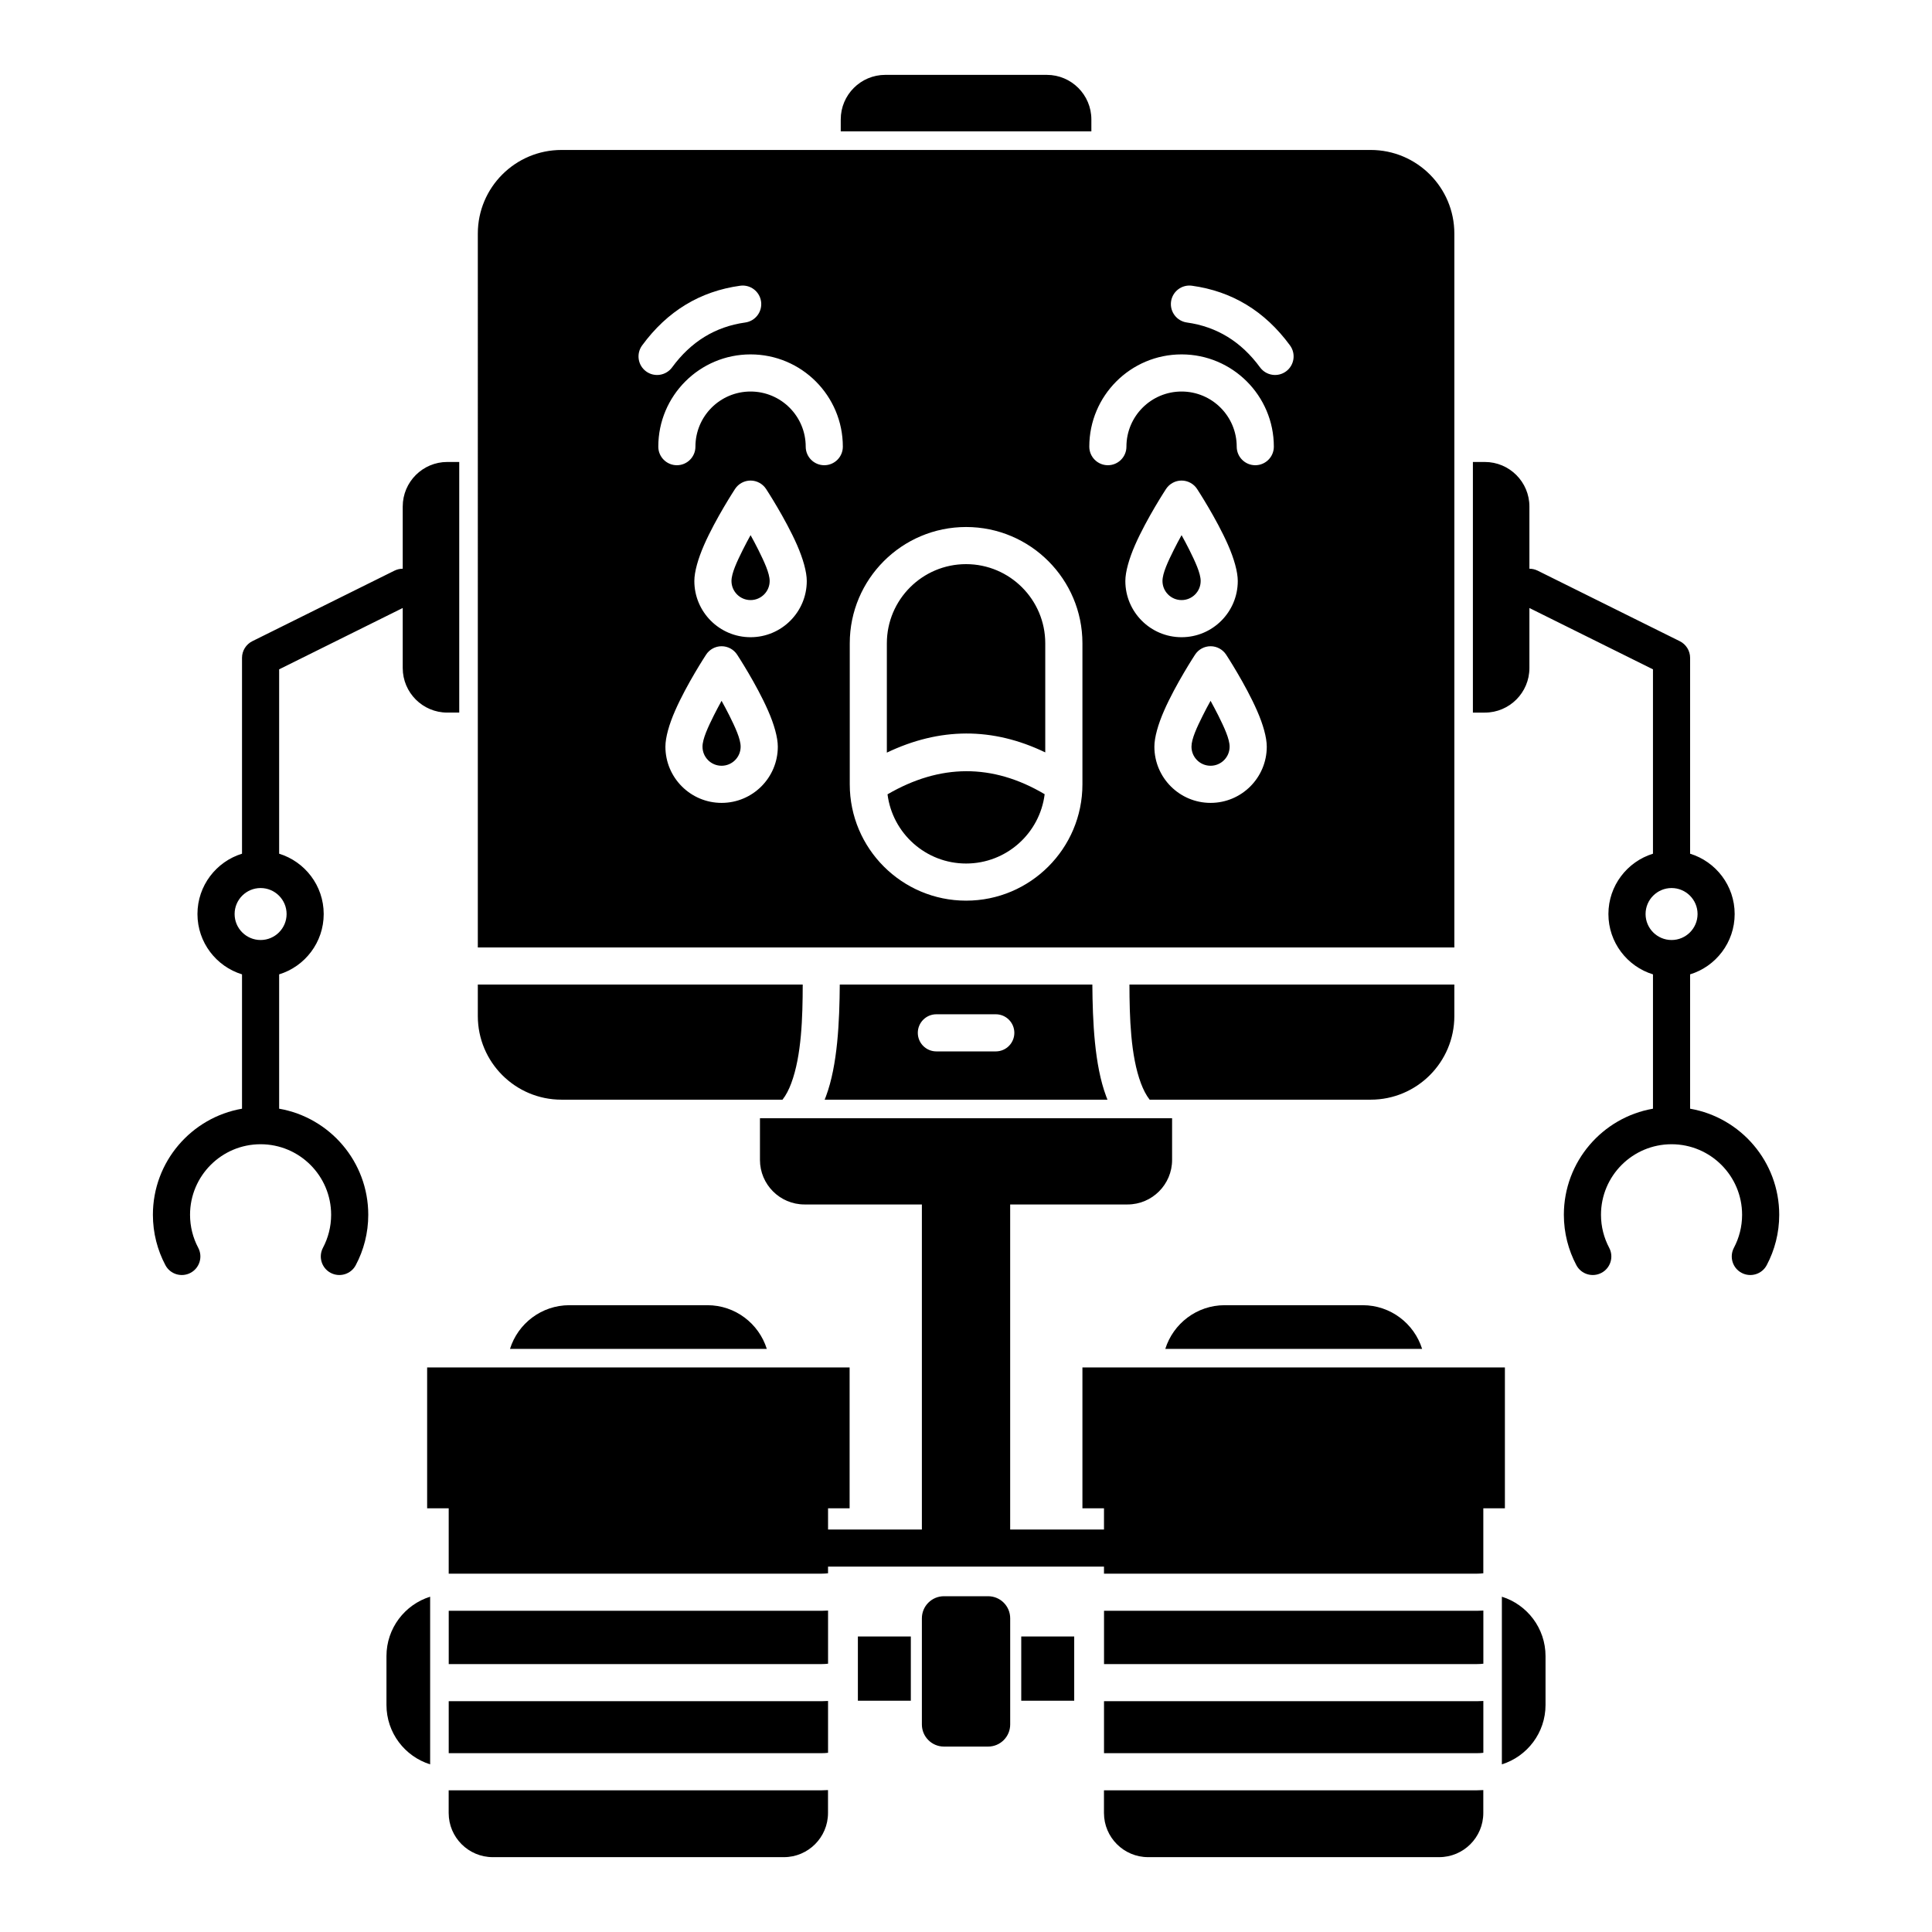 <?xml version="1.0" encoding="UTF-8"?>
<!-- Uploaded to: ICON Repo, www.iconrepo.com, Generator: ICON Repo Mixer Tools -->
<svg fill="#000000" width="800px" height="800px" version="1.1" viewBox="144 144 512 512" xmlns="http://www.w3.org/2000/svg">
 <path d="m363.43 618.39c-0.551 0.039-1.113 0.059-1.672 0.059h-98.855v6.016c0 6.453 5.234 11.699 11.699 11.699h77.129c6.453 0 11.699-5.246 11.699-11.699zm173.66 0v6.074c0 6.453-5.234 11.699-11.699 11.699h-77.125c-6.457 0-11.703-5.246-11.703-11.699v-6.016h98.863c0.562 0 1.121-0.02 1.664-0.059zm4.922-51.246c6.699 2.086 11.57 8.355 11.57 15.734v12.949c0 7.391-4.871 13.648-11.57 15.746zm-284.02 0c-6.703 2.086-11.574 8.355-11.574 15.734v12.949c0 7.391 4.871 13.648 11.574 15.746zm105.45 27.633c-0.551 0.039-1.113 0.059-1.672 0.059h-98.855v13.773h98.855c0.57 0 1.121-0.027 1.672-0.098zm173.66 0c-0.543 0.039-1.102 0.059-1.664 0.059h-98.863v13.773h98.863c0.562 0 1.121-0.027 1.664-0.098zm-125.39-21.906c0-3.238-2.617-5.856-5.848-5.856h-11.707c-3.227 0-5.848 2.617-5.848 5.856v28.133c0 3.227 2.621 5.856 5.848 5.856h11.707c3.231 0 5.848-2.629 5.848-5.856zm16.965 4.812h-14.035v17.023h14.035zm-43.297 0h-14.031v17.023h14.031zm-21.934-6.867c-0.551 0.039-1.113 0.059-1.672 0.059h-98.855v14.121h98.855c0.57 0 1.121-0.031 1.672-0.098zm173.66 0c-0.543 0.039-1.102 0.059-1.664 0.059h-98.863v14.121h98.863c0.562 0 1.121-0.031 1.664-0.098zm-173.66-21.48h24.863v-86.141h-31.102c-6.516 0-11.809-5.293-11.809-11.809v-11.039h109.22v11.039c0 6.516-5.293 11.809-11.809 11.809h-31.102v86.141h24.863v-5.621h-5.715v-37.332h111.96v37.332h-5.719v17.223c-0.543 0.066-1.102 0.098-1.664 0.098h-98.863v-1.859h-73.129v1.762c-0.551 0.066-1.102 0.098-1.672 0.098h-98.855v-17.32h-5.715v-37.332h111.96v37.332h-5.715zm-84.289-47.871h68.051c-2.106-6.703-8.352-11.574-15.742-11.574h-36.566c-7.391 0-13.648 4.871-15.742 11.574zm173.66 0h68.055c-2.098-6.703-8.355-11.574-15.746-11.574h-36.566c-7.387 0-13.637 4.871-15.742 11.574zm129.24-99.25v35.602c-13.41 2.332-23.617 14.043-23.617 28.113 0 4.824 1.203 9.367 3.316 13.355 1.27 2.398 4.25 3.305 6.652 2.035 2.402-1.27 3.316-4.25 2.039-6.652-1.379-2.606-2.168-5.578-2.168-8.738 0-10.32 8.375-18.695 18.699-18.695 10.32 0 18.695 8.375 18.695 18.695 0 3.16-0.789 6.133-2.164 8.738-1.27 2.402-0.367 5.383 2.035 6.652 2.402 1.27 5.383 0.363 6.652-2.035 2.113-3.988 3.316-8.531 3.316-13.355 0-14.07-10.203-25.781-23.617-28.113v-35.602c6.828-2.094 11.809-8.469 11.809-15.988 0-7.519-4.981-13.883-11.809-15.988v-51.906c0-1.871-1.062-3.574-2.734-4.41l-37.668-18.695c-0.711-0.344-1.457-0.512-2.184-0.512v-16.484c0-6.512-5.297-11.805-11.809-11.805h-3.168v66.418h3.168c6.512 0 11.809-5.293 11.809-11.809v-15.91l32.746 16.254v48.859c-6.828 2.106-11.809 8.469-11.809 15.988 0 7.519 4.981 13.895 11.809 15.988zm-331.33-107.5v-16.484c0-6.512 5.293-11.805 11.805-11.805h3.172v66.418h-3.172c-6.512 0-11.805-5.293-11.805-11.809v-15.91l-32.75 16.254v48.859c6.828 2.106 11.809 8.469 11.809 15.988 0 7.519-4.981 13.895-11.809 15.988v35.602c13.414 2.332 23.617 14.043 23.617 28.113 0 4.824-1.199 9.367-3.316 13.355-1.27 2.398-4.25 3.305-6.652 2.035-2.398-1.27-3.305-4.25-2.035-6.652 1.375-2.606 2.164-5.578 2.164-8.738 0-10.32-8.375-18.695-18.695-18.695-10.324 0-18.695 8.375-18.695 18.695 0 3.16 0.785 6.133 2.164 8.738 1.277 2.402 0.363 5.383-2.039 6.652-2.398 1.27-5.383 0.363-6.652-2.035-2.113-3.988-3.316-8.531-3.316-13.355 0-14.07 10.207-25.781 23.617-28.113v-35.602c-6.828-2.094-11.809-8.469-11.809-15.988 0-7.519 4.981-13.883 11.809-15.988v-51.906c0-1.871 1.062-3.574 2.734-4.41l37.668-18.695c0.711-0.344 1.457-0.512 2.188-0.512zm111.82 140.71h74.941c-0.117-0.285-0.227-0.578-0.332-0.863-3.121-8.328-3.594-19.918-3.672-29.641h-66.934c-0.078 9.723-0.551 21.312-3.668 29.641-0.109 0.285-0.219 0.578-0.336 0.863zm166.87-30.504h-86.102c0.02 8.641 0.297 18.836 3.051 26.184 0.621 1.633 1.359 3.121 2.305 4.32h58.578c12.238 0 22.168-9.93 22.168-22.168zm-258.79 0v8.336c0 12.238 9.93 22.168 22.172 22.168h58.574c0.945-1.199 1.695-2.688 2.305-4.32 2.754-7.348 3.039-17.543 3.051-26.184zm121.52 17.711h15.746c2.715 0 4.918-2.203 4.918-4.918 0-2.715-2.203-4.922-4.918-4.922h-15.746c-2.715 0-4.918 2.207-4.918 4.922 0 2.715 2.203 4.918 4.918 4.918zm-121.52-27.551h258.79v-189.18c0-12.23-9.93-22.16-22.168-22.16h-214.45c-12.242 0-22.172 9.93-22.172 22.16zm-57.562-15.742c3.797 0 6.887 3.09 6.887 6.887s-3.09 6.887-6.887 6.887c-3.801 0-6.891-3.09-6.891-6.887s3.09-6.887 6.891-6.887zm373.92 0c3.797 0 6.887 3.09 6.887 6.887s-3.09 6.887-6.887 6.887c-3.801 0-6.891-3.09-6.891-6.887s3.09-6.887 6.891-6.887zm-156.13-64.848c0-17.012-13.816-30.828-30.828-30.828-17.016 0-30.832 13.816-30.832 30.828v37.363c0 17.012 13.816 30.828 30.832 30.828 17.012 0 30.828-13.816 30.828-30.828zm-10.008 39.98c-13.875-8.215-27.758-8.039-41.645 0.031 1.309 10.332 10.137 18.34 20.824 18.34 10.695 0 19.531-8.02 20.82-18.371zm-81.504-36.988c-0.906-1.387-2.453-2.223-4.113-2.223-1.656 0-3.199 0.836-4.106 2.223 0 0-5.137 7.824-8.215 14.867-1.586 3.602-2.57 7.074-2.57 9.527 0 8.227 6.672 14.895 14.891 14.895 8.227 0 14.898-6.668 14.898-14.895 0-2.453-0.984-5.926-2.57-9.527-3.078-7.043-8.215-14.867-8.215-14.867zm129.59 0c-0.918-1.387-2.461-2.223-4.113-2.223-1.664 0-3.211 0.836-4.113 2.223 0 0-5.137 7.824-8.219 14.867-1.582 3.602-2.566 7.074-2.566 9.527 0 8.227 6.672 14.895 14.898 14.895 8.215 0 14.887-6.668 14.887-14.895 0-2.453-0.984-5.926-2.57-9.527-3.078-7.043-8.203-14.867-8.203-14.867zm-133.71 12.242c0.688 1.238 1.395 2.559 2.066 3.894 1.523 3.07 2.988 6.18 2.988 8.258 0 2.793-2.262 5.055-5.055 5.055-2.785 0-5.051-2.262-5.051-5.055 0-2.078 1.469-5.188 2.992-8.258 0.672-1.336 1.379-2.656 2.059-3.894zm129.59 0c0.676 1.238 1.387 2.559 2.055 3.894 1.523 3.07 2.992 6.18 2.992 8.258 0 2.793-2.266 5.055-5.047 5.055-2.797 0-5.059-2.262-5.059-5.055 0-2.078 1.465-5.188 3-8.258 0.66-1.336 1.367-2.656 2.059-3.894zm-43.809 13.668v-28.902c0-11.582-9.406-20.988-20.988-20.988s-20.992 9.406-20.992 20.988v28.961c13.996-6.684 27.988-6.801 41.98-0.059zm40.234-69.816c-0.906-1.387-2.461-2.223-4.113-2.223s-3.199 0.836-4.113 2.223c0 0-5.125 7.824-8.215 14.867-1.574 3.602-2.57 7.074-2.57 9.527 0 8.227 6.684 14.895 14.898 14.895 8.219 0 14.898-6.668 14.898-14.895 0-2.453-0.992-5.926-2.566-9.527-3.09-7.043-8.219-14.867-8.219-14.867zm-114.22 0c-0.914-1.387-2.461-2.223-4.113-2.223-1.652 0-3.207 0.836-4.113 2.223 0 0-5.125 7.824-8.215 14.867-1.574 3.602-2.57 7.074-2.57 9.527 0 8.227 6.684 14.895 14.898 14.895 8.215 0 14.898-6.668 14.898-14.895 0-2.453-0.996-5.926-2.57-9.527-3.09-7.043-8.215-14.867-8.215-14.867zm110.11 12.242c0.691 1.238 1.387 2.559 2.059 3.894 1.523 3.07 3 6.18 3 8.258 0 2.793-2.262 5.055-5.059 5.055-2.785 0-5.059-2.262-5.059-5.055 0-2.078 1.477-5.188 3.004-8.258 0.668-1.336 1.367-2.656 2.055-3.894zm-114.22 0c0.688 1.238 1.398 2.559 2.059 3.894 1.523 3.07 3 6.18 3 8.258 0 2.793-2.273 5.055-5.059 5.055-2.785 0-5.059-2.262-5.059-5.055 0-2.078 1.477-5.188 3.004-8.258 0.668-1.336 1.367-2.656 2.055-3.894zm24.453-23.449c0-13.5-10.953-24.453-24.453-24.453s-24.453 10.953-24.453 24.453c0 2.715 2.207 4.918 4.922 4.918 2.715 0 4.918-2.203 4.918-4.918 0-8.07 6.543-14.613 14.613-14.613 8.07 0 14.613 6.543 14.613 14.613 0 2.715 2.203 4.918 4.918 4.918 2.719 0 4.922-2.203 4.922-4.918zm114.22 0c0-13.5-10.953-24.453-24.453-24.453s-24.453 10.953-24.453 24.453c0 2.715 2.207 4.918 4.922 4.918s4.918-2.203 4.918-4.918c0-8.07 6.547-14.613 14.613-14.613 8.07 0 14.613 6.543 14.613 14.613 0 2.715 2.203 4.918 4.918 4.918 2.719 0 4.922-2.203 4.922-4.918zm-141.44-42.648c-10.559 1.465-19.266 6.664-25.977 15.824-1.605 2.195-1.133 5.273 1.062 6.879 2.184 1.602 5.266 1.129 6.879-1.062 5.019-6.852 11.492-10.797 19.395-11.898 2.688-0.375 4.566-2.863 4.191-5.551-0.375-2.695-2.863-4.566-5.551-4.191zm118.39 9.742c7.902 1.102 14.379 5.047 19.395 11.898 1.617 2.191 4.695 2.664 6.879 1.062 2.195-1.605 2.668-4.684 1.062-6.879-6.711-9.16-15.418-14.359-25.977-15.824-2.688-0.375-5.176 1.496-5.551 4.191-0.371 2.688 1.508 5.176 4.191 5.551zm-91.727-50.648v-3.168c0-6.512 5.293-11.809 11.809-11.809h42.805c6.512 0 11.805 5.297 11.805 11.809v3.168z" fill-rule="evenodd"/>
</svg>